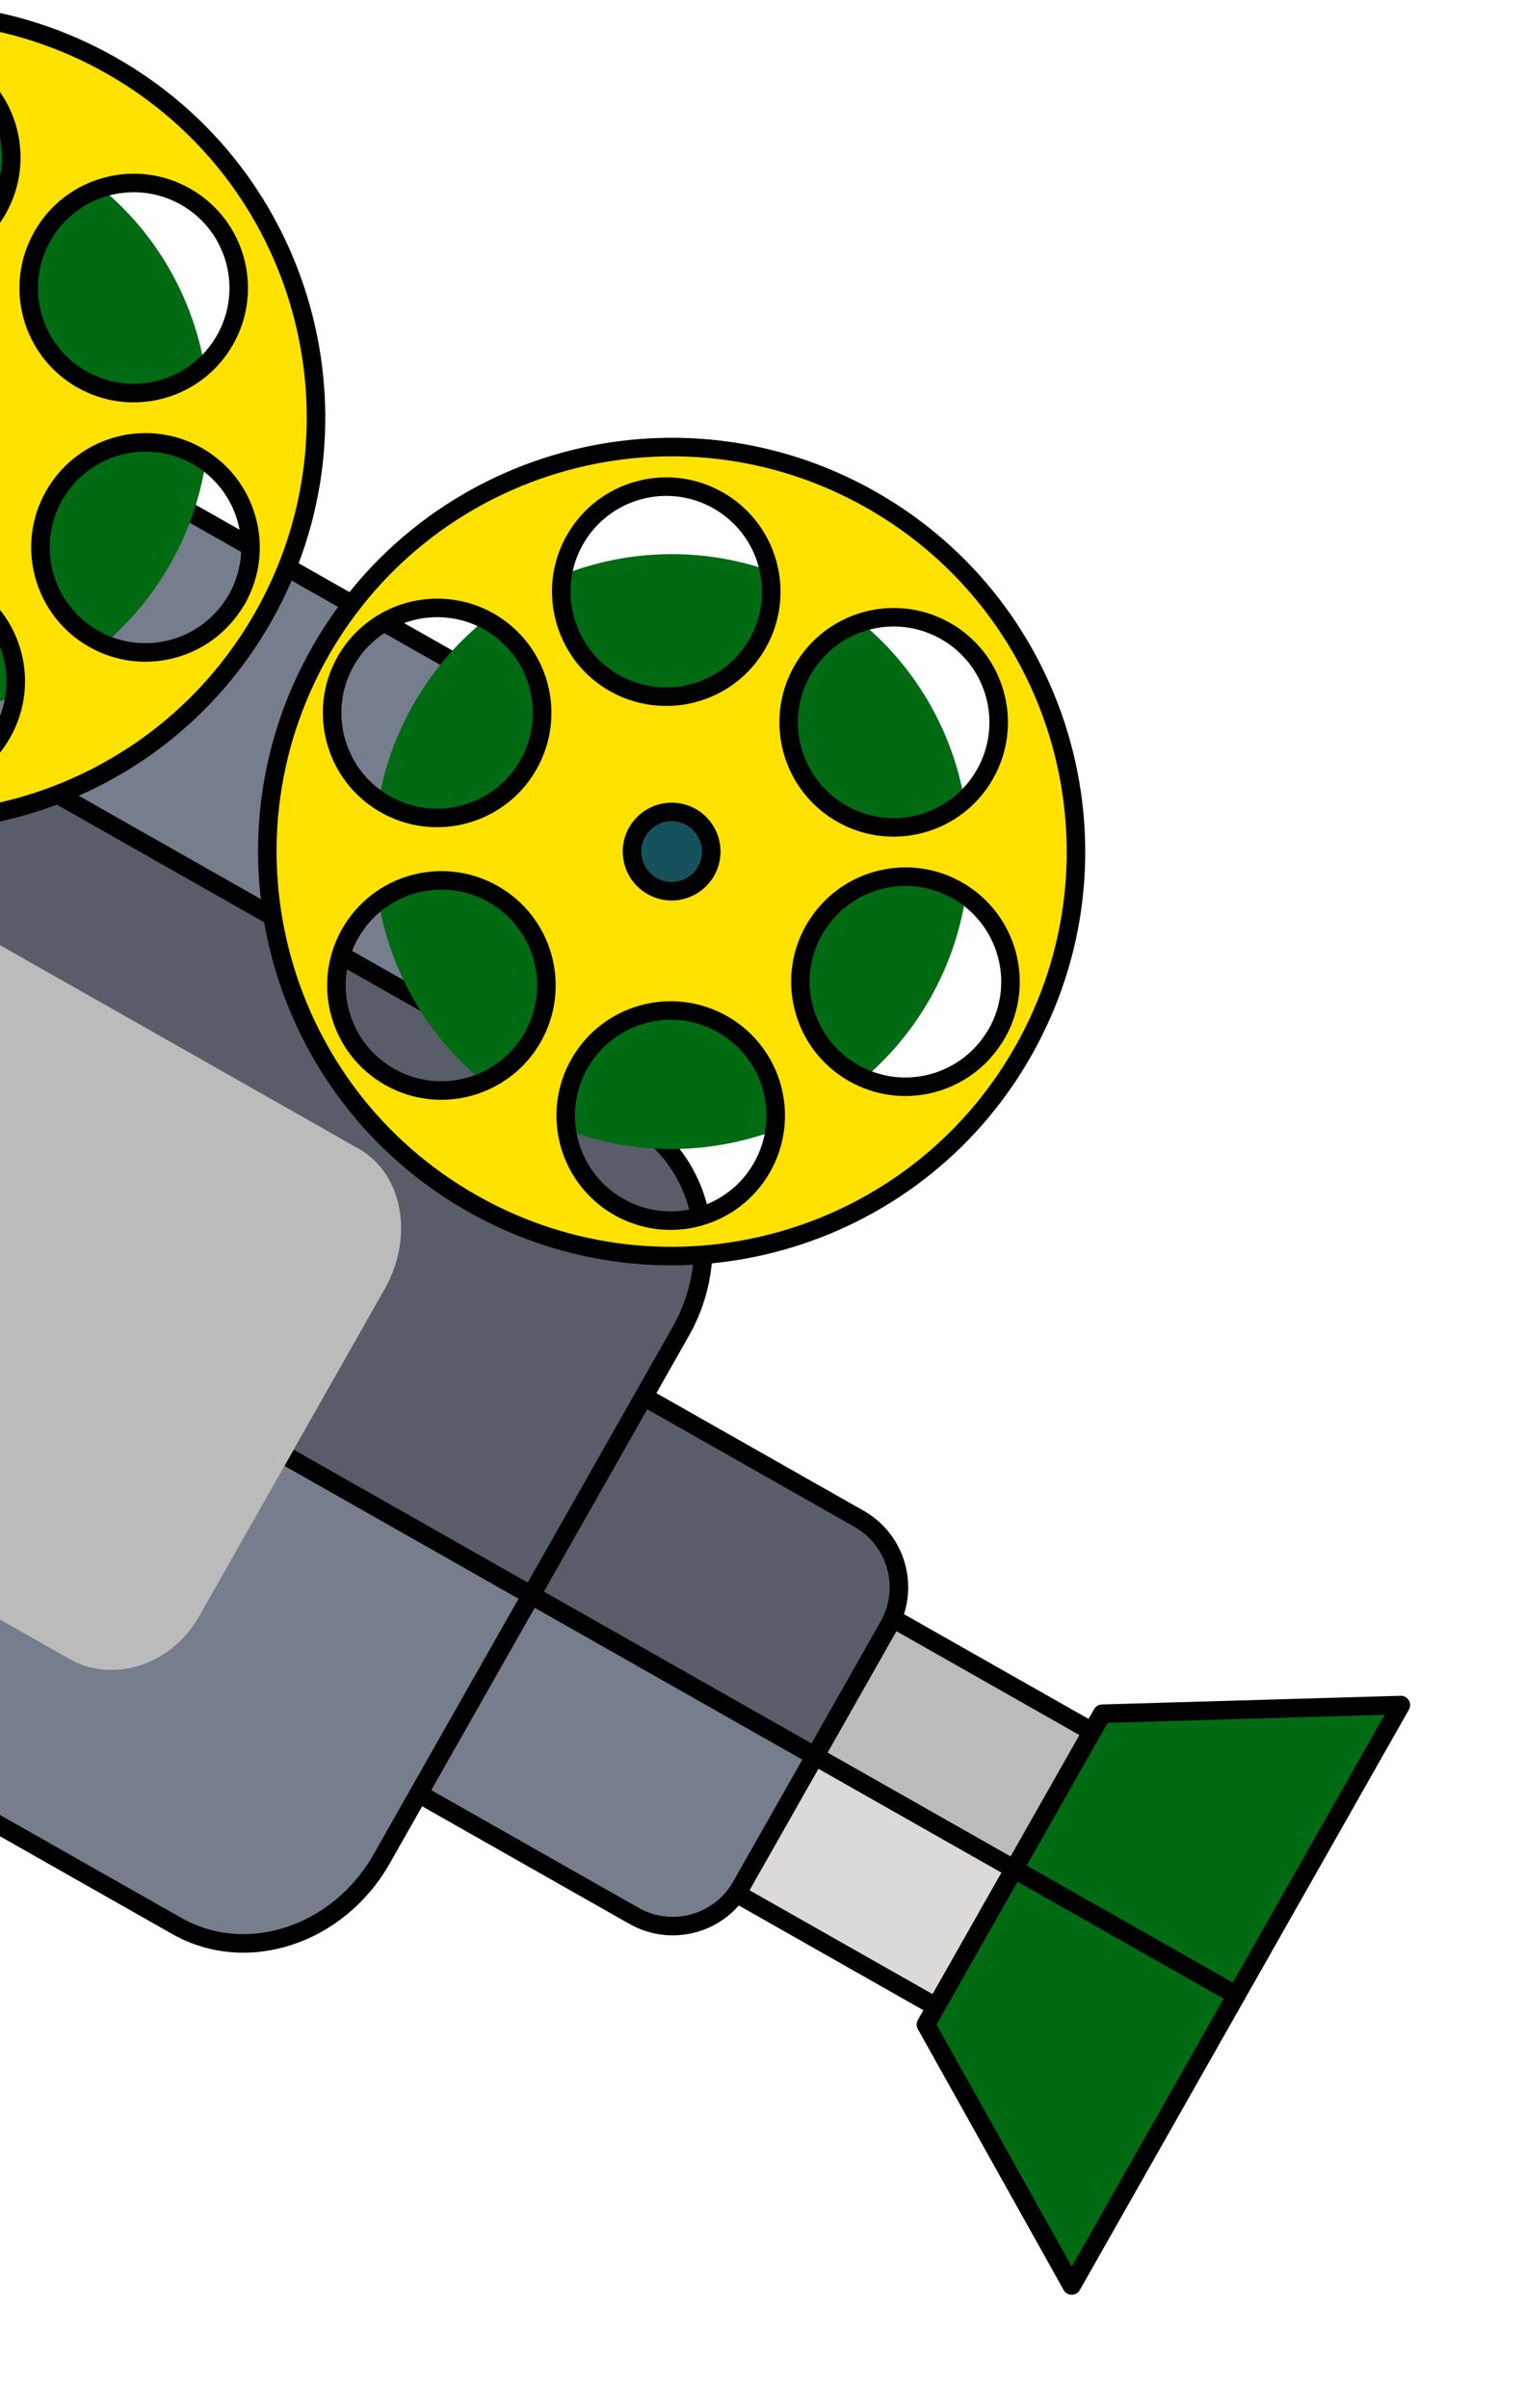 <svg xmlns="http://www.w3.org/2000/svg" xmlns:xlink="http://www.w3.org/1999/xlink" xmlns:serif="http://www.serif.com/" width="100%" height="100%" viewBox="0 0 274 433" xml:space="preserve" style="fill-rule:evenodd;clip-rule:evenodd;stroke-linejoin:round;stroke-miterlimit:2;">    <g transform="matrix(-0.171,-0.097,-0.097,0.171,672.857,1116.23)">        <g transform="matrix(1.198,0,0,1.198,737.269,-3683)">            <path d="M3337.44,975.277L3471.1,630.116L4109.38,630.116L4109.38,967.403L3337.44,975.277Z" style="fill:rgb(118,125,141);fill-rule:nonzero;stroke:black;stroke-width:14.15px;"></path>        </g>        <g transform="matrix(1.198,0,0,1.198,737.269,-3683)">            <rect x="2823.39" y="1099.92" width="410.31" height="120.78" style="fill:rgb(188,187,187);fill-rule:nonzero;stroke:black;stroke-width:14.15px;"></rect>        </g>        <g transform="matrix(1.198,0,0,1.198,737.269,-3683)">            <rect x="2823.39" y="1220.7" width="410.31" height="120.78" style="fill:rgb(219,218,217);fill-rule:nonzero;stroke:black;stroke-width:14.15px;"></rect>        </g>        <g transform="matrix(1.198,0,0,1.198,737.269,-3683)">            <path d="M3555.91,1106.55C3555.91,1073.35 3529,1046.43 3495.8,1046.43L3064.96,1046.43C3031.76,1046.43 3004.85,1073.35 3004.85,1106.55L3004.85,1220.7L3555.91,1220.7L3555.91,1106.55Z" style="fill:rgb(88,93,105);fill-rule:nonzero;stroke:black;stroke-width:14.15px;"></path>        </g>        <g transform="matrix(1.198,0,0,1.198,737.269,-3683)">            <path d="M3004.85,1220.7L3004.85,1334.85C3004.85,1368.05 3031.76,1394.96 3064.96,1394.96L3495.8,1394.96C3529,1394.96 3555.91,1368.05 3555.91,1334.85L3555.91,1220.7L3004.85,1220.7Z" style="fill:rgb(118,125,141);fill-rule:nonzero;stroke:black;stroke-width:14.15px;"></path>        </g>        <g transform="matrix(1.198,0,0,1.198,737.269,-3683)">            <path d="M3254.02,1220.7L3254.02,1452.13C3254.02,1519.43 3303.63,1573.98 3364.81,1573.98L4158.82,1573.98C4220.01,1573.98 4269.62,1519.43 4269.62,1452.13L4269.62,1220.7L3254.02,1220.7Z" style="fill:rgb(118,125,141);fill-rule:nonzero;stroke:black;stroke-width:14.15px;"></path>        </g>        <g transform="matrix(1.198,0,0,1.198,737.269,-3683)">            <path d="M4269.62,989.273C4269.62,921.98 4220.01,867.415 4158.82,867.415L3364.81,867.415C3303.63,867.415 3254.02,921.98 3254.02,989.273L3254.02,1220.7L4269.62,1220.7L4269.62,989.273Z" style="fill:rgb(88,93,105);fill-rule:nonzero;stroke:black;stroke-width:14.15px;"></path>        </g>        <g transform="matrix(1.198,0,0,1.198,737.269,-3683)">            <path d="M2830.01,1220.7L2830.01,1084.27L2634.82,965.929L2634.82,1220.7L2830.01,1220.7Z" style="fill:rgb(0,107,19);fill-rule:nonzero;stroke:black;stroke-width:14.15px;"></path>        </g>        <g transform="matrix(1.198,0,0,1.198,737.269,-3683)">            <path d="M2634.82,1220.7L2634.82,1475.47L2830.01,1357.12L2830.01,1220.7L2634.82,1220.7Z" style="fill:rgb(0,107,19);fill-rule:nonzero;stroke:black;stroke-width:14.15px;"></path>        </g>        <g transform="matrix(1.198,0,0,1.3,737.269,-3784.83)">            <path d="M4109.45,1213.53L4109.45,1067.06C4109.45,1024.47 4078.06,989.943 4039.33,989.943L3536.81,989.943C3498.09,989.943 3466.69,1024.47 3466.69,1067.06L3466.69,1213.53L4109.45,1213.53Z" style="fill:rgb(188,187,187);fill-rule:nonzero;"></path>        </g>        <g transform="matrix(1.198,0,0,1.198,737.269,-3683)">            <path d="M3466.69,1360C3466.69,1402.58 3498.09,1437.12 3536.81,1437.12L4039.33,1437.12C4078.06,1437.12 4109.45,1402.58 4109.45,1360L4109.45,1213.53L3466.69,1213.53L3466.69,1360Z" style="fill:rgb(187,187,187);fill-rule:nonzero;"></path>        </g>        <g transform="matrix(1.198,0,0,1.198,737.269,-3630.49)">            <path d="M4336.45,628.113C4336.45,753.509 4234.8,855.17 4109.4,855.17C3983.97,855.17 3882.3,753.509 3882.3,628.113C3882.3,502.717 3983.97,401.042 4109.4,401.042C4234.8,401.042 4336.45,502.717 4336.45,628.113Z" style="fill:rgb(0,107,19);fill-rule:nonzero;"></path>        </g>        <g transform="matrix(1.198,0,0,1.198,737.269,-3630.49)">            <path d="M4317.46,704.596C4273.14,704.596 4237.23,668.675 4237.23,624.411C4237.23,580.077 4273.14,544.161 4317.46,544.161C4329.35,544.161 4340.63,546.827 4350.85,551.505C4367.71,559.237 4381.38,572.645 4389.49,589.279C4394.7,599.915 4397.69,611.763 4397.69,624.411C4397.69,668.675 4361.74,704.596 4317.46,704.596ZM4211.93,884.018C4167.63,884.018 4131.7,848.097 4131.7,803.777C4131.7,759.486 4167.63,723.569 4211.93,723.569C4256.22,723.569 4292.14,759.486 4292.14,803.777C4292.14,848.097 4256.22,884.018 4211.93,884.018ZM4210.9,377.34C4255.18,377.34 4291.11,413.284 4291.11,457.562C4291.11,484.477 4277.83,508.236 4257.47,522.778C4244.31,532.195 4228.29,537.765 4210.9,537.765C4203.84,537.765 4197.08,536.79 4190.58,535.09C4156.13,526.098 4130.66,494.846 4130.66,457.562C4130.66,413.284 4166.58,377.34 4210.9,377.34ZM4010.52,538.806C3966.26,538.806 3930.35,502.899 3930.35,458.593C3930.35,414.302 3966.26,378.376 4010.52,378.376C4054.87,378.376 4090.75,414.302 4090.75,458.593C4090.75,502.899 4054.87,538.806 4010.52,538.806ZM4010.52,884.018C3966.26,884.018 3930.35,848.097 3930.35,803.777C3930.35,759.486 3966.26,723.569 4010.52,723.569C4054.87,723.569 4090.75,759.486 4090.75,803.777C4090.75,848.097 4054.87,884.018 4010.52,884.018ZM3825.16,633.058C3824.97,630.887 3824.76,628.706 3824.76,626.451C3824.76,582.136 3860.75,546.216 3905.04,546.216C3946.8,546.216 3981.09,578.149 3984.86,618.977C3985.05,621.423 3985.24,623.917 3985.24,626.451C3985.24,670.738 3949.29,706.631 3905.04,706.631C3862.93,706.631 3828.5,674.221 3825.16,633.058ZM4109.4,319.294C3938.83,319.294 3800.58,457.562 3800.58,628.108C3800.58,798.632 3938.83,936.924 4109.4,936.924C4279.96,936.924 4418.21,798.632 4418.21,628.108C4418.21,457.562 4279.96,319.294 4109.4,319.294Z" style="fill:rgb(255,226,0);fill-rule:nonzero;stroke:black;stroke-width:14.15px;"></path>        </g>        <g transform="matrix(1.198,0,0,1.198,737.269,-3630.49)">            <path d="M3667.91,630.116C3667.91,755.517 3566.26,857.178 3440.85,857.178C3315.43,857.178 3213.77,755.517 3213.77,630.116C3213.77,504.72 3315.43,403.041 3440.85,403.041C3566.26,403.041 3667.91,504.72 3667.91,630.116Z" style="fill:rgb(0,107,19);fill-rule:nonzero;"></path>        </g>        <g transform="matrix(1.198,0,0,1.198,737.269,-3630.49)">            <path d="M3648.93,706.598C3604.61,706.598 3568.69,670.683 3568.69,626.41C3568.69,582.085 3604.61,546.164 3648.93,546.164C3660.81,546.164 3672.11,548.83 3682.29,553.508C3699.17,561.244 3712.82,574.647 3720.95,591.287C3726.14,601.917 3729.14,613.762 3729.14,626.41C3729.14,670.683 3693.19,706.598 3648.93,706.598ZM3543.38,886.021C3499.09,886.021 3463.17,850.096 3463.17,805.78C3463.17,761.488 3499.09,725.577 3543.38,725.577C3587.69,725.577 3623.58,761.488 3623.58,805.78C3623.58,850.096 3587.69,886.021 3543.38,886.021ZM3542.37,379.348C3586.64,379.348 3622.55,415.292 3622.55,459.564C3622.55,486.484 3609.28,510.238 3588.92,524.781C3575.79,534.203 3559.75,539.772 3542.37,539.772C3535.3,539.772 3528.52,538.797 3522.03,537.097C3487.58,528.096 3462.11,496.854 3462.11,459.564C3462.11,415.292 3498.02,379.348 3542.37,379.348ZM3341.98,540.813C3297.72,540.813 3261.81,504.897 3261.81,460.597C3261.81,416.304 3297.72,380.379 3341.98,380.379C3386.33,380.379 3422.21,416.304 3422.21,460.597C3422.21,504.897 3386.33,540.813 3341.98,540.813ZM3341.98,886.021C3297.72,886.021 3261.81,850.096 3261.81,805.78C3261.81,761.488 3297.72,725.577 3341.98,725.577C3386.33,725.577 3422.21,761.488 3422.21,805.78C3422.21,850.096 3386.33,886.021 3341.98,886.021ZM3156.6,635.061C3156.42,632.885 3156.22,630.709 3156.22,628.454C3156.22,584.139 3192.2,548.213 3236.49,548.213C3278.26,548.213 3312.54,580.152 3316.31,620.975C3316.51,623.426 3316.7,625.924 3316.7,628.454C3316.7,672.741 3280.74,708.634 3236.49,708.634C3194.39,708.634 3159.96,676.229 3156.6,635.061ZM3440.86,321.297C3270.29,321.297 3132.03,459.564 3132.03,630.112C3132.03,800.64 3270.29,938.931 3440.86,938.931C3611.41,938.931 3749.65,800.64 3749.65,630.112C3749.65,459.564 3611.41,321.297 3440.86,321.297Z" style="fill:rgb(255,226,0);fill-rule:nonzero;stroke:black;stroke-width:14.15px;"></path>        </g>        <g transform="matrix(1.198,0,0,1.198,737.269,-3630.49)">            <path d="M3471.1,630.116C3471.1,613.402 3457.54,599.845 3440.84,599.845C3424.13,599.845 3410.59,613.402 3410.59,630.116C3410.59,646.839 3424.13,660.383 3440.84,660.383C3457.54,660.383 3471.1,646.839 3471.1,630.116Z" style="fill:rgb(22,82,92);fill-rule:nonzero;stroke:black;stroke-width:14.15px;"></path>        </g>    </g></svg>
